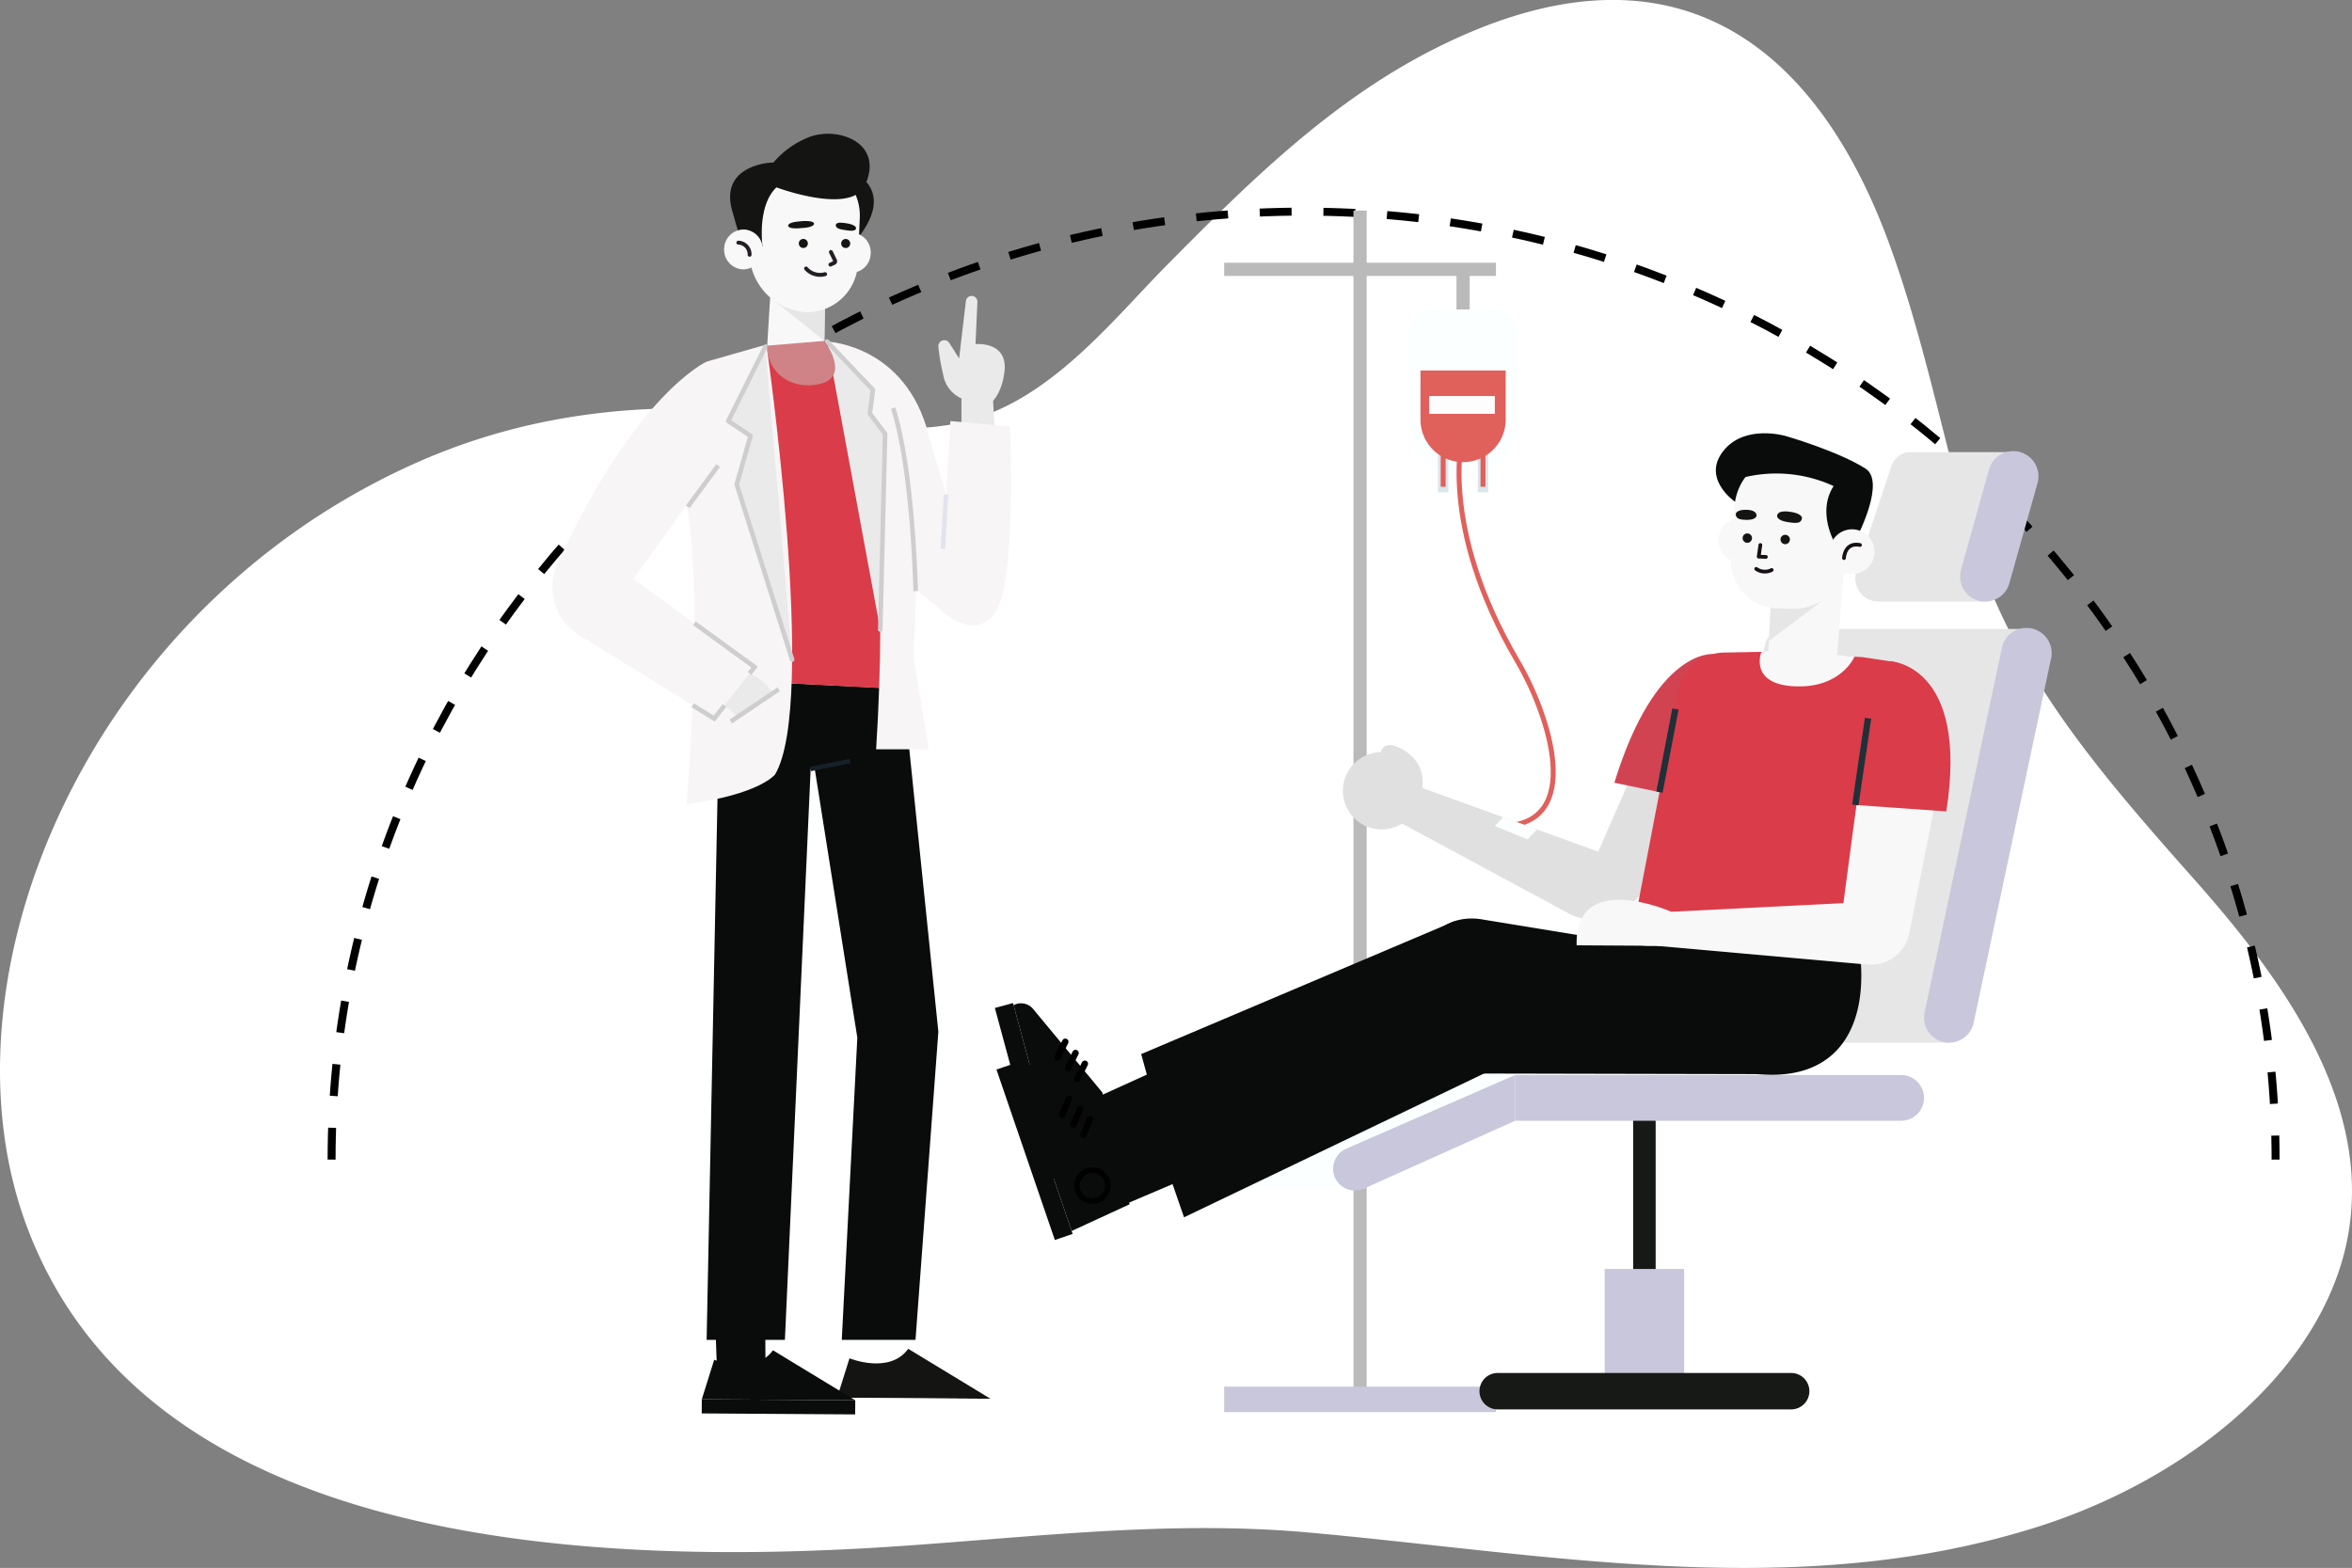 <svg xmlns="http://www.w3.org/2000/svg" width="267.652" height="178.464" viewBox="0 0 267.652 178.464">
  <rect x="0" y="0" width="267.652" height="178.464" fill="#808080" stroke="none"/>
  <g id="Group_10887" data-name="Group 10887" transform="translate(4520 11129)">
    <path id="Path_21487" data-name="Path 21487" d="M373.918,1235.406c-24.146,4.821-48.829.3-73.017-1.884-15.925-1.44-31.278.519-47.242,1.584-40.579,2.706-85.6-2.056-98.58-36.15-10.817-28.412,6.669-70.572,44.346-87.255,13.033-5.771,26.3-6.911,39.248-5.726,7.774.712,16.442,3.423,24.817.566,8.834-3.01,15.37-11.373,21.34-17.4,8.888-8.969,18.272-18.369,30.193-24.429,27.345-13.906,43.606-.347,51.82,21.938,3.994,10.837,6.117,22.129,9.332,33.148,4.559,15.63,14.46,26.983,25.605,39.562,9.923,11.2,19.21,24.305,17.611,38.517-1.814,16.131-17.8,29.358-35.618,35a92.7,92.7,0,0,1-9.856,2.525" transform="translate(-4671.92 -12188.085)" fill="#fff"/>
    <path id="Path_21488" data-name="Path 21488" d="M119.135,1137.515c0-59.589,49.523-107.9,110.611-107.9s110.612,48.308,110.612,107.9" transform="translate(-4601.401 -12134.529)" fill="none" stroke="#000" stroke-miterlimit="10" stroke-width="0.906" stroke-dasharray="3.623 3.623"/>
    <g id="Group_6238" data-name="Group 6238" transform="translate(-4457.123 -11113.776)">
      <g id="Group_7332" data-name="Group 7332" transform="translate(16.976 62.134)">
        <g id="Group_7326" data-name="Group 7326" transform="translate(15.396 68.078)">
          <path id="Path_21955" data-name="Path 21955" d="M288.948,194.461l5.818.178-.687,11.412-5.507-.408Z" transform="translate(-286.804 -194.461)" fill="#fff"/>
          <g id="Group_7325" data-name="Group 7325" transform="translate(0 8.086)">
            <g id="Group_7324" data-name="Group 7324">
              <path id="Path_21956" data-name="Path 21956" d="M287.759,205.769s4.55,1.872,6.686-1.078l9.366,5.69-17.463-.113Z" transform="translate(-286.338 -204.691)" fill="#141513"/>
              <rect id="Rectangle_1043" data-name="Rectangle 1043" width="1.608" height="17.463" transform="matrix(0.006, -1, 1, 0.006, 0, 7.186)" fill="#fff"/>
            </g>
          </g>
        </g>
        <path id="Path_21957" data-name="Path 21957" d="M292.783,109.568l4.01,38.979-2.6,35.074h-8.391l1.769-34.393L281.2,109Z" transform="translate(-269.863 -108.476)" fill="#0a0b0b"/>
        <g id="Group_7331" data-name="Group 7331">
          <path id="Path_21958" data-name="Path 21958" d="M290.727,118.5H269.319l-.094-10.165,21.049,1.093Z" transform="translate(-267.354 -108.336)" fill="#0a0b0b"/>
          <g id="Group_7330" data-name="Group 7330" transform="translate(0 5.214)">
            <g id="Group_7329" data-name="Group 7329" transform="translate(0 63.032)">
              <path id="Path_21959" data-name="Path 21959" d="M268.6,194.674l5.818.178.077,11.412-5.507-.408Z" transform="translate(-267.224 -194.674)" fill="#0a0b0b"/>
              <g id="Group_7328" data-name="Group 7328" transform="translate(0 8.086)">
                <g id="Group_7327" data-name="Group 7327">
                  <path id="Path_21960" data-name="Path 21960" d="M268.282,205.983s4.549,1.871,6.686-1.079l9.366,5.69-17.463-.113Z" transform="translate(-266.861 -204.904)" fill="#0a0b0b"/>
                  <rect id="Rectangle_1044" data-name="Rectangle 1044" width="1.608" height="17.463" transform="translate(0 7.186) rotate(-89.631)" fill="#0a0b0b"/>
                </g>
              </g>
            </g>
            <path id="Path_21961" data-name="Path 21961" d="M268.939,116.367l-1.373,68.5h8.908l3.154-69.932Z" transform="translate(-267.006 -114.932)" fill="#0a0b0b"/>
            <line id="Line_133" data-name="Line 133" y1="0.904" x2="4.498" transform="translate(12.399 4.047)" fill="none" stroke="#162028" stroke-miterlimit="10" stroke-width="0.519"/>
          </g>
        </g>
      </g>
      <g id="Group_7344" data-name="Group 7344" transform="translate(0 18.457)">
        <g id="Group_7336" data-name="Group 7336" transform="translate(31.479)">
          <path id="Path_21962" data-name="Path 21962" d="M285.206,59.692s8.715.452,11.31,10.544c.649,2.523,3.753,12.348,4.069,14.708l-2.842,5.106-6.508-5.337-.6-14.194Z" transform="translate(-285.206 -54.465)" fill="#f7f5f5"/>
          <g id="Group_7335" data-name="Group 7335" transform="translate(12.427)">
            <g id="Group_7333" data-name="Group 7333">
              <path id="Path_21963" data-name="Path 21963" d="M304.248,73.623V67.836h3.586l.393,6.721Z" transform="translate(-301.623 -56.172)" fill="#eaeaea"/>
              <path id="Path_21964" data-name="Path 21964" d="M303.552,64.744a3.574,3.574,0,0,1-2.073-2.706,22.708,22.708,0,0,1-.549-3.174.676.676,0,0,1,.674-.744h0a.677.677,0,0,1,.573.315l1.112,1.76.773-6.532a.658.658,0,0,1,.755-.576h0a.656.656,0,0,1,.554.676l-.216,4.8s3.733-.368,3.293,3.159-2.415,4.13-2.415,4.13Z" transform="translate(-300.928 -53.08)" fill="#eaeaea"/>
            </g>
            <g id="Group_7334" data-name="Group 7334" transform="translate(0.109 14.242)">
              <path id="Path_21965" data-name="Path 21965" d="M302.333,71.1,301.066,92.44s3.88,3.982,6.36.44,1.682-21.163,1.682-21.163Z" transform="translate(-301.066 -71.098)" fill="#f7f5f5"/>
              <line id="Line_134" data-name="Line 134" x1="0.366" y2="6.161" transform="translate(0.403 8.385)" fill="none" stroke="#e3e3ed" stroke-miterlimit="10" stroke-width="0.519"/>
            </g>
          </g>
        </g>
        <g id="Group_7339" data-name="Group 7339" transform="translate(14.767 4.845)">
          <path id="Path_21966" data-name="Path 21966" d="M276.738,59.22s4.752-.291,7.62,2.186,3.815,6.264,4.834,11.945,0,25.784,0,25.784l-21.049-1.092-4.08-25.711,2.768-10.488Z" transform="translate(-264.064 -59.21)" fill="#da3c4a"/>
          <g id="Group_7337" data-name="Group 7337" transform="translate(16.323 0.341)">
            <path id="Path_21967" data-name="Path 21967" d="M284.714,59.647s8.237,6.5,5.734,46.41h5.965l-1.733-10.671S297.593,60.455,284.714,59.647Z" transform="translate(-284.714 -59.642)" fill="#f7f5f5"/>
            <path id="Path_21968" data-name="Path 21968" d="M296.981,90.076S296.7,76.3,294.418,69.234" transform="translate(-286.747 -61.651)" fill="none" stroke="#cecece" stroke-miterlimit="10" stroke-width="0.519"/>
            <path id="Path_21969" data-name="Path 21969" d="M284.895,59.64l5.226,5.5-.35,2.71,1.737,2.308-.551,22.279" transform="translate(-284.752 -59.64)" fill="#eaeaea" stroke="#cecece" stroke-linecap="round" stroke-linejoin="round" stroke-width="0.519"/>
          </g>
          <g id="Group_7338" data-name="Group 7338" transform="translate(0 0.689)">
            <path id="Path_21970" data-name="Path 21970" d="M273.634,60.081s5.879,40.679.987,48.936c0,0-1.747,2.294-10.061,3.364,0,0,2.285-26.626-.5-36.393l2.768-13.963Z" transform="translate(-264.064 -60.081)" fill="#f7f5f5"/>
            <path id="Path_21971" data-name="Path 21971" d="M274.895,60.4l-4.217,8.457,2.536,1.685-1.57,5.524,6.306,19.944" transform="translate(-265.45 -60.148)" fill="#eaeaea" stroke="#cecece" stroke-linecap="round" stroke-linejoin="round" stroke-width="0.519"/>
          </g>
        </g>
        <g id="Group_7343" data-name="Group 7343" transform="translate(0 7.479)">
          <g id="Group_7341" data-name="Group 7341" transform="translate(0 22.038)">
            <g id="Group_7340" data-name="Group 7340" transform="translate(16.906 13.065)">
              <path id="Path_21972" data-name="Path 21972" d="M271.392,106.949s2.763.956,3.507,2.71l-3.907,2.585-4.223-3.435Z" transform="translate(-266.769 -106.949)" fill="#eaeaea"/>
              <line id="Line_135" data-name="Line 135" y1="3.677" x2="5.456" transform="translate(3.374 2.189)" fill="none" stroke="#cecece" stroke-miterlimit="10" stroke-width="0.519"/>
            </g>
            <path id="Path_21973" data-name="Path 21973" d="M251.222,90.679l17.156,12.465-4.6,5.864-15.1-9.327a6.431,6.431,0,0,1-2.171-9.259h0Z" transform="translate(-245.382 -90.421)" fill="#f7f5f5"/>
            <path id="Path_21974" data-name="Path 21974" d="M265.809,100.222l6.849,4.977-.57.728" transform="translate(-249.662 -92.475)" fill="none" stroke="#cecece" stroke-miterlimit="10" stroke-width="0.519"/>
            <path id="Path_21975" data-name="Path 21975" d="M265.552,112.016l2.456,1.518,1.171-1.494" transform="translate(-249.608 -94.946)" fill="none" stroke="#cecece" stroke-miterlimit="10" stroke-width="0.519"/>
          </g>
          <g id="Group_7342" data-name="Group 7342" transform="translate(0.578)">
            <path id="Path_21976" data-name="Path 21976" d="M263.071,62.541s-8.15,3.65-16.958,23.014l6.313,4.932,10.644-14.807Z" transform="translate(-246.113 -62.541)" fill="#f7f5f5"/>
            <path id="Path_21977" data-name="Path 21977" d="M264.848,82.2l3.46-4.694" transform="translate(-250.039 -65.676)" fill="#f7f5f5" stroke="#cecece" stroke-miterlimit="10" stroke-width="0.519"/>
          </g>
        </g>
      </g>
      <g id="Group_7348" data-name="Group 7348" transform="translate(19.527 0)">
        <path id="Path_21978" data-name="Path 21978" d="M275.873,33.877c-1.345,0-5.949.774-4.725,5.355,1.48,5.541,2.343,6.291,2.343,6.291l.374-8.071Z" transform="translate(-270.265 -30.599)" fill="#141513"/>
        <path id="Path_21979" data-name="Path 21979" d="M287.262,35.094s5.2,1.9.915,7.473L283.2,36.138Z" transform="translate(-272.833 -30.854)" fill="#141513"/>
        <g id="Group_7345" data-name="Group 7345" transform="translate(2.875 3.265)">
          <path id="Path_21980" data-name="Path 21980" d="M285.58,46.062a2.269,2.269,0,0,0,2.025,2.475,2.245,2.245,0,0,0,2.4-2.093,2.269,2.269,0,0,0-2.025-2.475A2.245,2.245,0,0,0,285.58,46.062Z" transform="translate(-276.206 -35.977)" fill="#f8f8f8"/>
          <path id="Path_21981" data-name="Path 21981" d="M282.871,51.724l-.089,5.972c-.026,2.017-1.243,2.847-3.166,2.8h0c-1.642-.042-3.433-.866-3.333-2.642l.559-9.032Z" transform="translate(-274.258 -36.995)" fill="#f8f8f8"/>
          <path id="Path_21982" data-name="Path 21982" d="M282.879,57.905l-6.166-4.955c-.089-1.72,6.269-1.219,6.269-1.219Z" transform="translate(-274.349 -37.591)" fill="#e6e6e6"/>
          <path id="Path_21983" data-name="Path 21983" d="M280.16,50.9h0a5.78,5.78,0,0,0,5.875-5.086l.245-5.513a6.06,6.06,0,0,0-5.428-6.418h0c-3.266-.281-6.711,2.175-6.987,5.548l-.139,4.3A6.879,6.879,0,0,0,280.16,50.9Z" transform="translate(-273.723 -33.86)" fill="#f8f8f8"/>
        </g>
        <g id="Group_7346" data-name="Group 7346" transform="translate(7.284 9.932)">
          <path id="Path_21984" data-name="Path 21984" d="M280.516,42.346s1.7-.226,1.738.268c0,0,.013.335-1.01.448s-1.825.12-1.933-.19S279.964,42.374,280.516,42.346Z" transform="translate(-279.3 -42.295)" fill="#141513"/>
          <path id="Path_21985" data-name="Path 21985" d="M287.167,42.576s1.369.136,1.292.625c0,0,.043.336-.856.23-1.022-.121-1.409-.247-1.444-.574S286.624,42.48,287.167,42.576Z" transform="translate(-280.737 -42.345)" fill="#141513"/>
          <path id="Path_21986" data-name="Path 21986" d="M281.88,49.131a2.113,2.113,0,0,0,2.167.644" transform="translate(-279.841 -43.727)" fill="none" stroke="#231e24" stroke-linecap="round" stroke-linejoin="round" stroke-width="0.445"/>
          <path id="Path_21987" data-name="Path 21987" d="M286.936,45.376a.515.515,0,1,0,.537-.493A.516.516,0,0,0,286.936,45.376Z" transform="translate(-280.9 -42.837)" fill="#141513"/>
          <path id="Path_21988" data-name="Path 21988" d="M280.84,45.326a.515.515,0,1,0,.576-.446A.515.515,0,0,0,280.84,45.326Z" transform="translate(-279.622 -42.836)" fill="#141513"/>
          <path id="Path_21989" data-name="Path 21989" d="M285.446,46.763l.458.949a.209.209,0,0,1-.058.269l-.456.212" transform="translate(-280.576 -43.231)" fill="none" stroke="#231e24" stroke-linecap="round" stroke-linejoin="round" stroke-width="0.445"/>
        </g>
        <path id="Path_21990" data-name="Path 21990" d="M274.9,42.589s-.677-4.6,1.575-6.757c0,0,8.509,3.2,10.082-.243,2.232-4.887-3.17-6.752-6.409-5.462a10.207,10.207,0,0,0-4.016,2.881s-6.005.9-3.225,7.629Z" transform="translate(-270.522 -29.73)" fill="#141513"/>
        <g id="Group_7347" data-name="Group 7347" transform="translate(0 10.899)">
          <path id="Path_21991" data-name="Path 21991" d="M270.093,45.6a2.247,2.247,0,0,0,2.005,2.45,2.223,2.223,0,0,0,2.375-2.073,2.247,2.247,0,0,0-2.005-2.451A2.223,2.223,0,0,0,270.093,45.6Z" transform="translate(-270.085 -43.519)" fill="#f8f8f8"/>
          <path id="Path_21992" data-name="Path 21992" d="M273.412,46.789a1.326,1.326,0,0,0-1.281-1.378" transform="translate(-270.514 -43.915)" fill="#f8f8f8" stroke="#231e24" stroke-linecap="round" stroke-linejoin="round" stroke-width="0.442"/>
        </g>
        <path id="Path_21993" data-name="Path 21993" d="M282.789,59.56s3.093,4.063-.522,4.9c-3.133.73-5.987-1.168-5.983-4.363Z" transform="translate(-271.384 -35.981)" fill="#cf8386"/>
      </g>
    </g>
    <g id="Group_6239" data-name="Group 6239" transform="translate(-4406.787 -11105.036)">
      <g id="Group_7356" data-name="Group 7356" transform="translate(26.095 0)">
        <g id="Group_7355" data-name="Group 7355">
          <g id="Group_7351" data-name="Group 7351">
            <g id="Group_7350" data-name="Group 7350">
              <line id="Line_136" data-name="Line 136" y2="135.312" transform="translate(15.464)" fill="none" stroke="#bababa" stroke-miterlimit="10" stroke-width="1.505"/>
              <line id="Line_137" data-name="Line 137" x2="30.928" transform="translate(0 135.312)" fill="none" stroke="#c8c7db" stroke-miterlimit="10" stroke-width="2.899"/>
              <line id="Line_138" data-name="Line 138" x2="30.928" transform="translate(0 6.693)" fill="none" stroke="#bababa" stroke-miterlimit="10" stroke-width="1.505"/>
            </g>
            <line id="Line_139" data-name="Line 139" y2="4.575" transform="translate(27.188 6.693)" fill="none" stroke="#bababa" stroke-miterlimit="10" stroke-width="1.505"/>
          </g>
          <g id="Group_7354" data-name="Group 7354" transform="translate(20.988 11.269)">
            <g id="Group_7353" data-name="Group 7353">
              <path id="Path_21994" data-name="Path 21994" d="M374.826,74.1h0a6.2,6.2,0,0,1-6.2-6.2V57.858a2.814,2.814,0,0,1,2.814-2.814h6.771a2.814,2.814,0,0,1,2.815,2.814V67.9A6.2,6.2,0,0,1,374.826,74.1Z" transform="translate(-368.626 -55.044)" fill="#fcffff"/>
              <g id="Group_7352" data-name="Group 7352" transform="translate(3.34 14.765)">
                <rect id="Rectangle_1045" data-name="Rectangle 1045" width="1.189" height="6.041" fill="#d9e6eb"/>
                <rect id="Rectangle_1046" data-name="Rectangle 1046" width="1.189" height="6.041" transform="translate(4.53)" fill="#d9e6eb"/>
              </g>
              <path id="Path_21995" data-name="Path 21995" d="M375.183,74.249h0a4.85,4.85,0,0,1-4.849-4.85V63.817h9.7V69.4A4.85,4.85,0,0,1,375.183,74.249Z" transform="translate(-368.984 -56.882)" fill="#e0605c"/>
              <rect id="Rectangle_1047" data-name="Rectangle 1047" width="7.467" height="2.028" transform="translate(2.346 9.843)" fill="#fdfdfd"/>
              <line id="Line_140" data-name="Line 140" y1="5.11" transform="translate(3.935 15.059)" fill="none" stroke="#e0605c" stroke-miterlimit="10" stroke-width="0.564"/>
              <line id="Line_141" data-name="Line 141" y1="5.11" transform="translate(8.465 15.059)" fill="none" stroke="#e0605c" stroke-miterlimit="10" stroke-width="0.564"/>
            </g>
            <path id="Path_21996" data-name="Path 21996" d="M376.347,72.859s-2.971,10.33,6.2,25.953c3.687,6.283,7.593,18.5-1.643,18.746" transform="translate(-370.148 -58.777)" fill="none" stroke="#e0605c" stroke-miterlimit="10" stroke-width="0.564"/>
          </g>
        </g>
      </g>
      <g id="Group_7388" data-name="Group 7388" transform="translate(0 25.351)">
        <g id="Group_7363" data-name="Group 7363" transform="translate(12.947 2.034)">
          <g id="Group_7357" data-name="Group 7357" transform="translate(42.198 74.786)">
            <rect id="Rectangle_1048" data-name="Rectangle 1048" width="2.558" height="24.728" transform="translate(17.494)" fill="#171916"/>
            <rect id="Rectangle_1049" data-name="Rectangle 1049" width="9.046" height="15.183" transform="translate(23.297 33.482) rotate(180)" fill="#c8c7db"/>
            <path id="Path_21997" data-name="Path 21997" d="M380.9,212.316H414.3a2.071,2.071,0,0,0,2.071-2.071h0a2.071,2.071,0,0,0-2.071-2.072H380.9a2.071,2.071,0,0,0-2.071,2.072h0A2.071,2.071,0,0,0,380.9,212.316Z" transform="translate(-378.826 -178.034)" fill="#171916"/>
          </g>
          <g id="Group_7362" data-name="Group 7362">
            <g id="Group_7358" data-name="Group 7358" transform="translate(84.969)">
              <path id="Path_21998" data-name="Path 21998" d="M451.689,75.573H439.244a2.314,2.314,0,0,0-2.2,1.584L433.074,89.1a2.651,2.651,0,0,0,2.516,3.487h12.067Z" transform="translate(-432.936 -75.462)" fill="#e6e6e6"/>
              <path id="Path_21999" data-name="Path 21999" d="M456.836,79.068l-3.207,11.405a2.856,2.856,0,0,1-3.478,1.988h0a2.855,2.855,0,0,1-2.021-3.529l3.186-11.412a2.855,2.855,0,0,1,3.535-1.978l.021.006A2.855,2.855,0,0,1,456.836,79.068Z" transform="translate(-436.098 -75.433)" fill="#c8c7db"/>
            </g>
            <g id="Group_7359" data-name="Group 7359" transform="translate(65.024 20.126)">
              <path id="Path_22000" data-name="Path 22000" d="M447.9,101.034H419.617a2.316,2.316,0,0,0-2.2,1.584l-9.578,42.019a2.652,2.652,0,0,0,2.515,3.488h27.911Z" transform="translate(-407.704 -100.923)" fill="#e6e6e6"/>
              <path id="Path_22001" data-name="Path 22001" d="M457.252,104.529l-8.812,41.483A2.855,2.855,0,0,1,444.962,148h0a2.855,2.855,0,0,1-2.021-3.529l8.791-41.489A2.855,2.855,0,0,1,455.266,101l.021.006A2.857,2.857,0,0,1,457.252,104.529Z" transform="translate(-415.066 -100.894)" fill="#c8c7db"/>
            </g>
            <g id="Group_7361" data-name="Group 7361" transform="translate(0 71.01)">
              <path id="Path_22002" data-name="Path 22002" d="M354.5,178.2H328.052a2.61,2.61,0,0,1-2.61-2.61h0a2.609,2.609,0,0,1,1.67-2.435l17.806-6.873a15.082,15.082,0,0,1,5.431-1.012h21.345Z" transform="translate(-325.442 -165.267)" fill="#fcffff"/>
              <g id="Group_7360" data-name="Group 7360" transform="translate(25.548)">
                <path id="Path_22003" data-name="Path 22003" d="M383.956,170.472h43.938a2.6,2.6,0,0,0,2.6-2.6h0a2.6,2.6,0,0,0-2.6-2.6H383.956Z" transform="translate(-363.251 -165.267)" fill="#c8c7db"/>
                <path id="Path_22004" data-name="Path 22004" d="M378.467,170.472l-17.2,7.725a2.486,2.486,0,0,1-3.147-.983h0a2.486,2.486,0,0,1,1.134-3.563l19.212-8.384Z" transform="translate(-357.763 -165.267)" fill="#c8c7db"/>
              </g>
            </g>
          </g>
        </g>
        <g id="Group_7387" data-name="Group 7387">
          <g id="Group_7376" data-name="Group 7376" transform="translate(0 55.235)">
            <g id="Group_7369" data-name="Group 7369">
              <path id="Path_22005" data-name="Path 22005" d="M400.981,146.7c1.2,8.814,15.828,14.11,7.255,13.66l-1.028-.054L377.7,156.8c-3.732-.113-7.58-4.212-7.521-7.945h0a5.819,5.819,0,0,1,4.685-6,6.8,6.8,0,0,1,2.495-.012Z" transform="translate(-321.869 -142.738)" fill="#0a0b0b"/>
              <g id="Group_7368" data-name="Group 7368" transform="translate(0 0.307)">
                <g id="Group_7367" data-name="Group 7367" transform="translate(0 9.309)">
                  <path id="Path_22006" data-name="Path 22006" d="M335.268,161.745l-12.394,5.636,1.914,6.055,12.874-4.516Z" transform="translate(-311.956 -156.337)" fill="#0a0b0b"/>
                  <g id="Group_7366" data-name="Group 7366">
                    <g id="Group_7364" data-name="Group 7364">
                      <path id="Path_22007" data-name="Path 22007" d="M321.856,165.087l-7.915-9.549a1.788,1.788,0,0,0-2.181-.383h0l5.2,19.213,6.788-2.6Z" transform="translate(-309.628 -154.911)" fill="#0a0b0b"/>
                      <rect id="Rectangle_1050" data-name="Rectangle 1050" width="20.508" height="2.141" transform="translate(2.067) rotate(74.858)" fill="#0a0b0b"/>
                    </g>
                    <g id="Group_7365" data-name="Group 7365" transform="translate(7.119 4.41)">
                      <line id="Line_142" data-name="Line 142" x1="0.847" y2="1.699" transform="translate(2.274 2.501)" fill="none" stroke="#000" stroke-linecap="round" stroke-linejoin="round" stroke-width="0.732"/>
                      <line id="Line_143" data-name="Line 143" x1="0.853" y2="1.71" transform="translate(1.207 1.278)" fill="none" stroke="#000" stroke-linecap="round" stroke-linejoin="round" stroke-width="0.732"/>
                      <line id="Line_144" data-name="Line 144" x1="0.894" y2="1.794" fill="none" stroke="#000" stroke-linecap="round" stroke-linejoin="round" stroke-width="0.732"/>
                    </g>
                  </g>
                </g>
                <path id="Path_22008" data-name="Path 22008" d="M365.784,143.126,330.13,158.245l3.542,12.929,35.637-14.288Z" transform="translate(-313.477 -143.126)" fill="#0a0b0b"/>
              </g>
            </g>
            <g id="Group_7375" data-name="Group 7375" transform="translate(0.182 2.975)">
              <path id="Path_22009" data-name="Path 22009" d="M420.136,146.766c1.2,8.814-2.231,14.97-10.8,14.52l-1.028-.055-31.087-.065c-3.732-.113-7.58-4.212-7.521-7.945h0a6.829,6.829,0,0,1,6.837-6.72Z" transform="translate(-321.95 -146.501)" fill="#0a0b0b"/>
              <g id="Group_7374" data-name="Group 7374" transform="translate(0 0.527)">
                <g id="Group_7373" data-name="Group 7373" transform="translate(0 12.957)">
                  <path id="Path_22010" data-name="Path 22010" d="M335.942,168.665l-12,6.437,2.308,5.916,12.55-5.351Z" transform="translate(-312.363 -164.629)" fill="#0a0b0b"/>
                  <g id="Group_7372" data-name="Group 7372">
                    <g id="Group_7370" data-name="Group 7370">
                      <path id="Path_22011" data-name="Path 22011" d="M322.684,173.079l-8.523-9.009a1.789,1.789,0,0,0-2.2-.239h0l6.448,18.83,6.6-3.043Z" transform="translate(-309.852 -163.559)" fill="#0a0b0b"/>
                      <rect id="Rectangle_1051" data-name="Rectangle 1051" width="20.508" height="2.141" transform="translate(2.025 0.033) rotate(71.095)" fill="#0a0b0b"/>
                    </g>
                    <path id="Path_22012" data-name="Path 22012" d="M323.173,182.4a1.758,1.758,0,1,1,1.13-2.216A1.759,1.759,0,0,1,323.173,182.4Z" transform="translate(-311.719 -166.789)" fill="#0a0b0b" stroke="#000" stroke-linecap="round" stroke-linejoin="round" stroke-width="0.628"/>
                    <g id="Group_7371" data-name="Group 7371" transform="translate(7.474 4.043)">
                      <line id="Line_145" data-name="Line 145" x1="0.734" y2="1.751" transform="translate(2.427 2.35)" fill="none" stroke="#000" stroke-linecap="round" stroke-linejoin="round" stroke-width="0.732"/>
                      <line id="Line_146" data-name="Line 146" x1="0.739" y2="1.763" transform="translate(1.283 1.199)" fill="none" stroke="#000" stroke-linecap="round" stroke-linejoin="round" stroke-width="0.732"/>
                      <line id="Line_147" data-name="Line 147" x1="0.775" y2="1.849" fill="none" stroke="#000" stroke-linecap="round" stroke-linejoin="round" stroke-width="0.732"/>
                    </g>
                  </g>
                </g>
                <path id="Path_22013" data-name="Path 22013" d="M365.732,147.167,330.751,165l4.383,12.669,34.623-16.6Z" transform="translate(-313.789 -147.167)" fill="#0a0b0b"/>
              </g>
            </g>
          </g>
          <g id="Group_7383" data-name="Group 7383" transform="translate(39.606 24.873)">
            <g id="Group_7378" data-name="Group 7378" transform="translate(0 0.255)">
              <path id="Path_22014" data-name="Path 22014" d="M393.972,119.8l-4.6,10.517-23.122-8.372-1.609,3.884,21.529,11.605a6.117,6.117,0,0,0,6.916-1.105l5.428-5.242.365-10.472Z" transform="translate(-360.315 -107.824)" fill="#e0e0e0"/>
              <g id="Group_7377" data-name="Group 7377" transform="translate(0 10.365)">
                <path id="Path_22015" data-name="Path 22015" d="M361.343,126.965a4.4,4.4,0,1,0-1.567-6.03A4.4,4.4,0,0,0,361.343,126.965Z" transform="translate(-359.168 -117.971)" fill="#e0e0e0"/>
                <path id="Path_22016" data-name="Path 22016" d="M364.544,118.8s.134-1.733,2.211-.718,3.684,3.124,1.744,7.109Z" transform="translate(-360.295 -117.762)" fill="#e0e0e0"/>
              </g>
              <path id="Path_22017" data-name="Path 22017" d="M382,128.152l-.963.993,3.716,1.528,1.084-1.131Z" transform="translate(-363.751 -109.574)" fill="#fcffff"/>
              <path id="Path_22018" data-name="Path 22018" d="M409.468,104.653s-6.52-.651-11.221,14.643l9.223,1.928Z" transform="translate(-367.357 -104.649)" fill="#d24352"/>
            </g>
            <g id="Group_7379" data-name="Group 7379" transform="translate(32.759)">
              <path id="Path_22019" data-name="Path 22019" d="M415.784,104.326l-4.58.088a5.31,5.31,0,0,0-5.052,4.027l-5.541,28.913,24.424,1.846,9.516-27.388a5.311,5.311,0,0,0-4.39-6.4l-3.154-.477Z" transform="translate(-400.611 -104.326)" fill="#da3c4a"/>
              <line id="Line_148" data-name="Line 148" y1="9.469" x2="1.815" transform="translate(3.268 6.507)" fill="none" stroke="#203038" stroke-miterlimit="10" stroke-width="0.725"/>
            </g>
            <g id="Group_7382" data-name="Group 7382" transform="translate(26.595 1.08)">
              <g id="Group_7381" data-name="Group 7381" transform="translate(0 8.129)">
                <path id="Path_22020" data-name="Path 22020" d="M433.786,115.976c-.2.547-3.047,22.31-3.047,22.31l7.87.556,4.248-21.4Z" transform="translate(-400.761 -115.976)" fill="#f8f8f8"/>
                <g id="Group_7380" data-name="Group 7380" transform="translate(0 19.017)">
                  <path id="Path_22021" data-name="Path 22021" d="M430.53,140.2l-25.888,1.3-.27,3.81,24.044,2.142a4.449,4.449,0,0,0,4.646-3.429l.021-.1Z" transform="translate(-395.236 -140.069)" fill="#f8f8f8"/>
                  <path id="Path_22022" data-name="Path 22022" d="M403.579,141.393s-10.989-4.867-10.762,3.823l9.133.055Z" transform="translate(-392.814 -140.034)" fill="#f8f8f8"/>
                </g>
              </g>
              <path id="Path_22023" data-name="Path 22023" d="M435.664,105.692s8.969.381,6.356,17.087l-15.149-1.072Z" transform="translate(-399.95 -105.692)" fill="#da3c4a"/>
              <line id="Line_149" data-name="Line 149" y1="9.877" x2="1.452" transform="translate(31.715 6.478)" fill="none" stroke="#203038" stroke-miterlimit="10" stroke-width="0.725"/>
            </g>
          </g>
          <g id="Group_7386" data-name="Group 7386" transform="translate(82.046)">
            <path id="Path_22024" data-name="Path 22024" d="M415.029,80.648s-4.008-2.741-1.134-5.995c2.486-2.815,6.935-1.476,6.935-1.476s5.879,1.692,9.049,3.695c2.348,1.481-.949,7.795-.949,7.795l-3.406-1.873L420.3,79.048Z" transform="translate(-412.858 -72.859)" fill="#0a0b0b"/>
            <path id="Path_22025" data-name="Path 22025" d="M418.349,87.7a2.551,2.551,0,1,1-2.458-2.641A2.55,2.55,0,0,1,418.349,87.7Z" transform="translate(-412.94 -75.415)" fill="#f8f8f8"/>
            <path id="Path_22026" data-name="Path 22026" d="M429.96,102.486l-1.974-.2.756-9.39-8.157.453-.42,8.5-.82.134s-1.418,3.654,3.842,3.879S429.96,102.486,429.96,102.486Z" transform="translate(-414.181 -77.057)" fill="#f8f8f8"/>
            <path id="Path_22027" data-name="Path 22027" d="M420.5,101.407l6.464-4.889-6.211-.306Z" transform="translate(-414.459 -77.753)" fill="#e6e6e6"/>
            <path id="Path_22028" data-name="Path 22028" d="M422.013,93.486l-1.721-.024a5.452,5.452,0,0,1-5.242-5.823l.4-5.825a6.223,6.223,0,0,1,6.433-5.791h0c3.435.123,6.721,3.031,6.6,6.465l-.6,6.868C427.665,91.8,424.465,93.574,422.013,93.486Z" transform="translate(-413.315 -73.521)" fill="#f8f8f8"/>
            <g id="Group_7384" data-name="Group 7384" transform="translate(2.262 8.712)">
              <path id="Path_22029" data-name="Path 22029" d="M419.216,88.946l-.188,1.326.817.029" transform="translate(-416.413 -84.942)" fill="none" stroke="#171115" stroke-linecap="round" stroke-linejoin="round" stroke-width="0.425"/>
              <path id="Path_22030" data-name="Path 22030" d="M417.78,87.834a.534.534,0,1,1-.514-.553A.534.534,0,0,1,417.78,87.834Z" transform="translate(-415.928 -84.593)" fill="#141513"/>
              <path id="Path_22031" data-name="Path 22031" d="M423.236,88.031a.534.534,0,1,1-.514-.553A.534.534,0,0,1,423.236,88.031Z" transform="translate(-417.071 -84.634)" fill="#141513"/>
              <path id="Path_22032" data-name="Path 22032" d="M423.1,84.151s-1.367-.258-1.427.478c0,0-.029.5,1.167.693s1.514.1,1.653-.356S423.75,84.207,423.1,84.151Z" transform="translate(-416.968 -83.928)" fill="#141513"/>
              <path id="Path_22033" data-name="Path 22033" d="M416.892,83.884s1.146-.065,1.2.636c0,0,.025.473-.976.5s-1.315-.165-1.386-.551C415.647,84.031,416.352,83.852,416.892,83.884Z" transform="translate(-415.72 -83.881)" fill="#141513"/>
              <path id="Path_22034" data-name="Path 22034" d="M418.672,92.388a1.709,1.709,0,0,0,1.758.124" transform="translate(-416.339 -85.663)" fill="none" stroke="#171115" stroke-linecap="round" stroke-linejoin="round" stroke-width="0.425"/>
            </g>
            <path id="Path_22035" data-name="Path 22035" d="M426.963,85.989s-2.194-3.6-.217-6.632a15.566,15.566,0,0,0-11.579-.59l2.748-3.5s5.724-.612,8.569,1.443a7.55,7.55,0,0,1,3.208,4.533l-.967,3.52Z" transform="translate(-413.342 -73.345)" fill="#0a0b0b"/>
            <g id="Group_7385" data-name="Group 7385" transform="translate(12.95 10.932)">
              <path id="Path_22036" data-name="Path 22036" d="M434.342,89.333a2.551,2.551,0,1,1-2.458-2.642A2.551,2.551,0,0,1,434.342,89.333Z" transform="translate(-429.241 -86.69)" fill="#f8f8f8"/>
              <path id="Path_22037" data-name="Path 22037" d="M431.306,90.428s.067-1.848,1.824-1.493" transform="translate(-429.674 -87.151)" fill="none" stroke="#171115" stroke-linecap="round" stroke-linejoin="round" stroke-width="0.425"/>
            </g>
          </g>
        </g>
      </g>
    </g>
  </g>
</svg>
